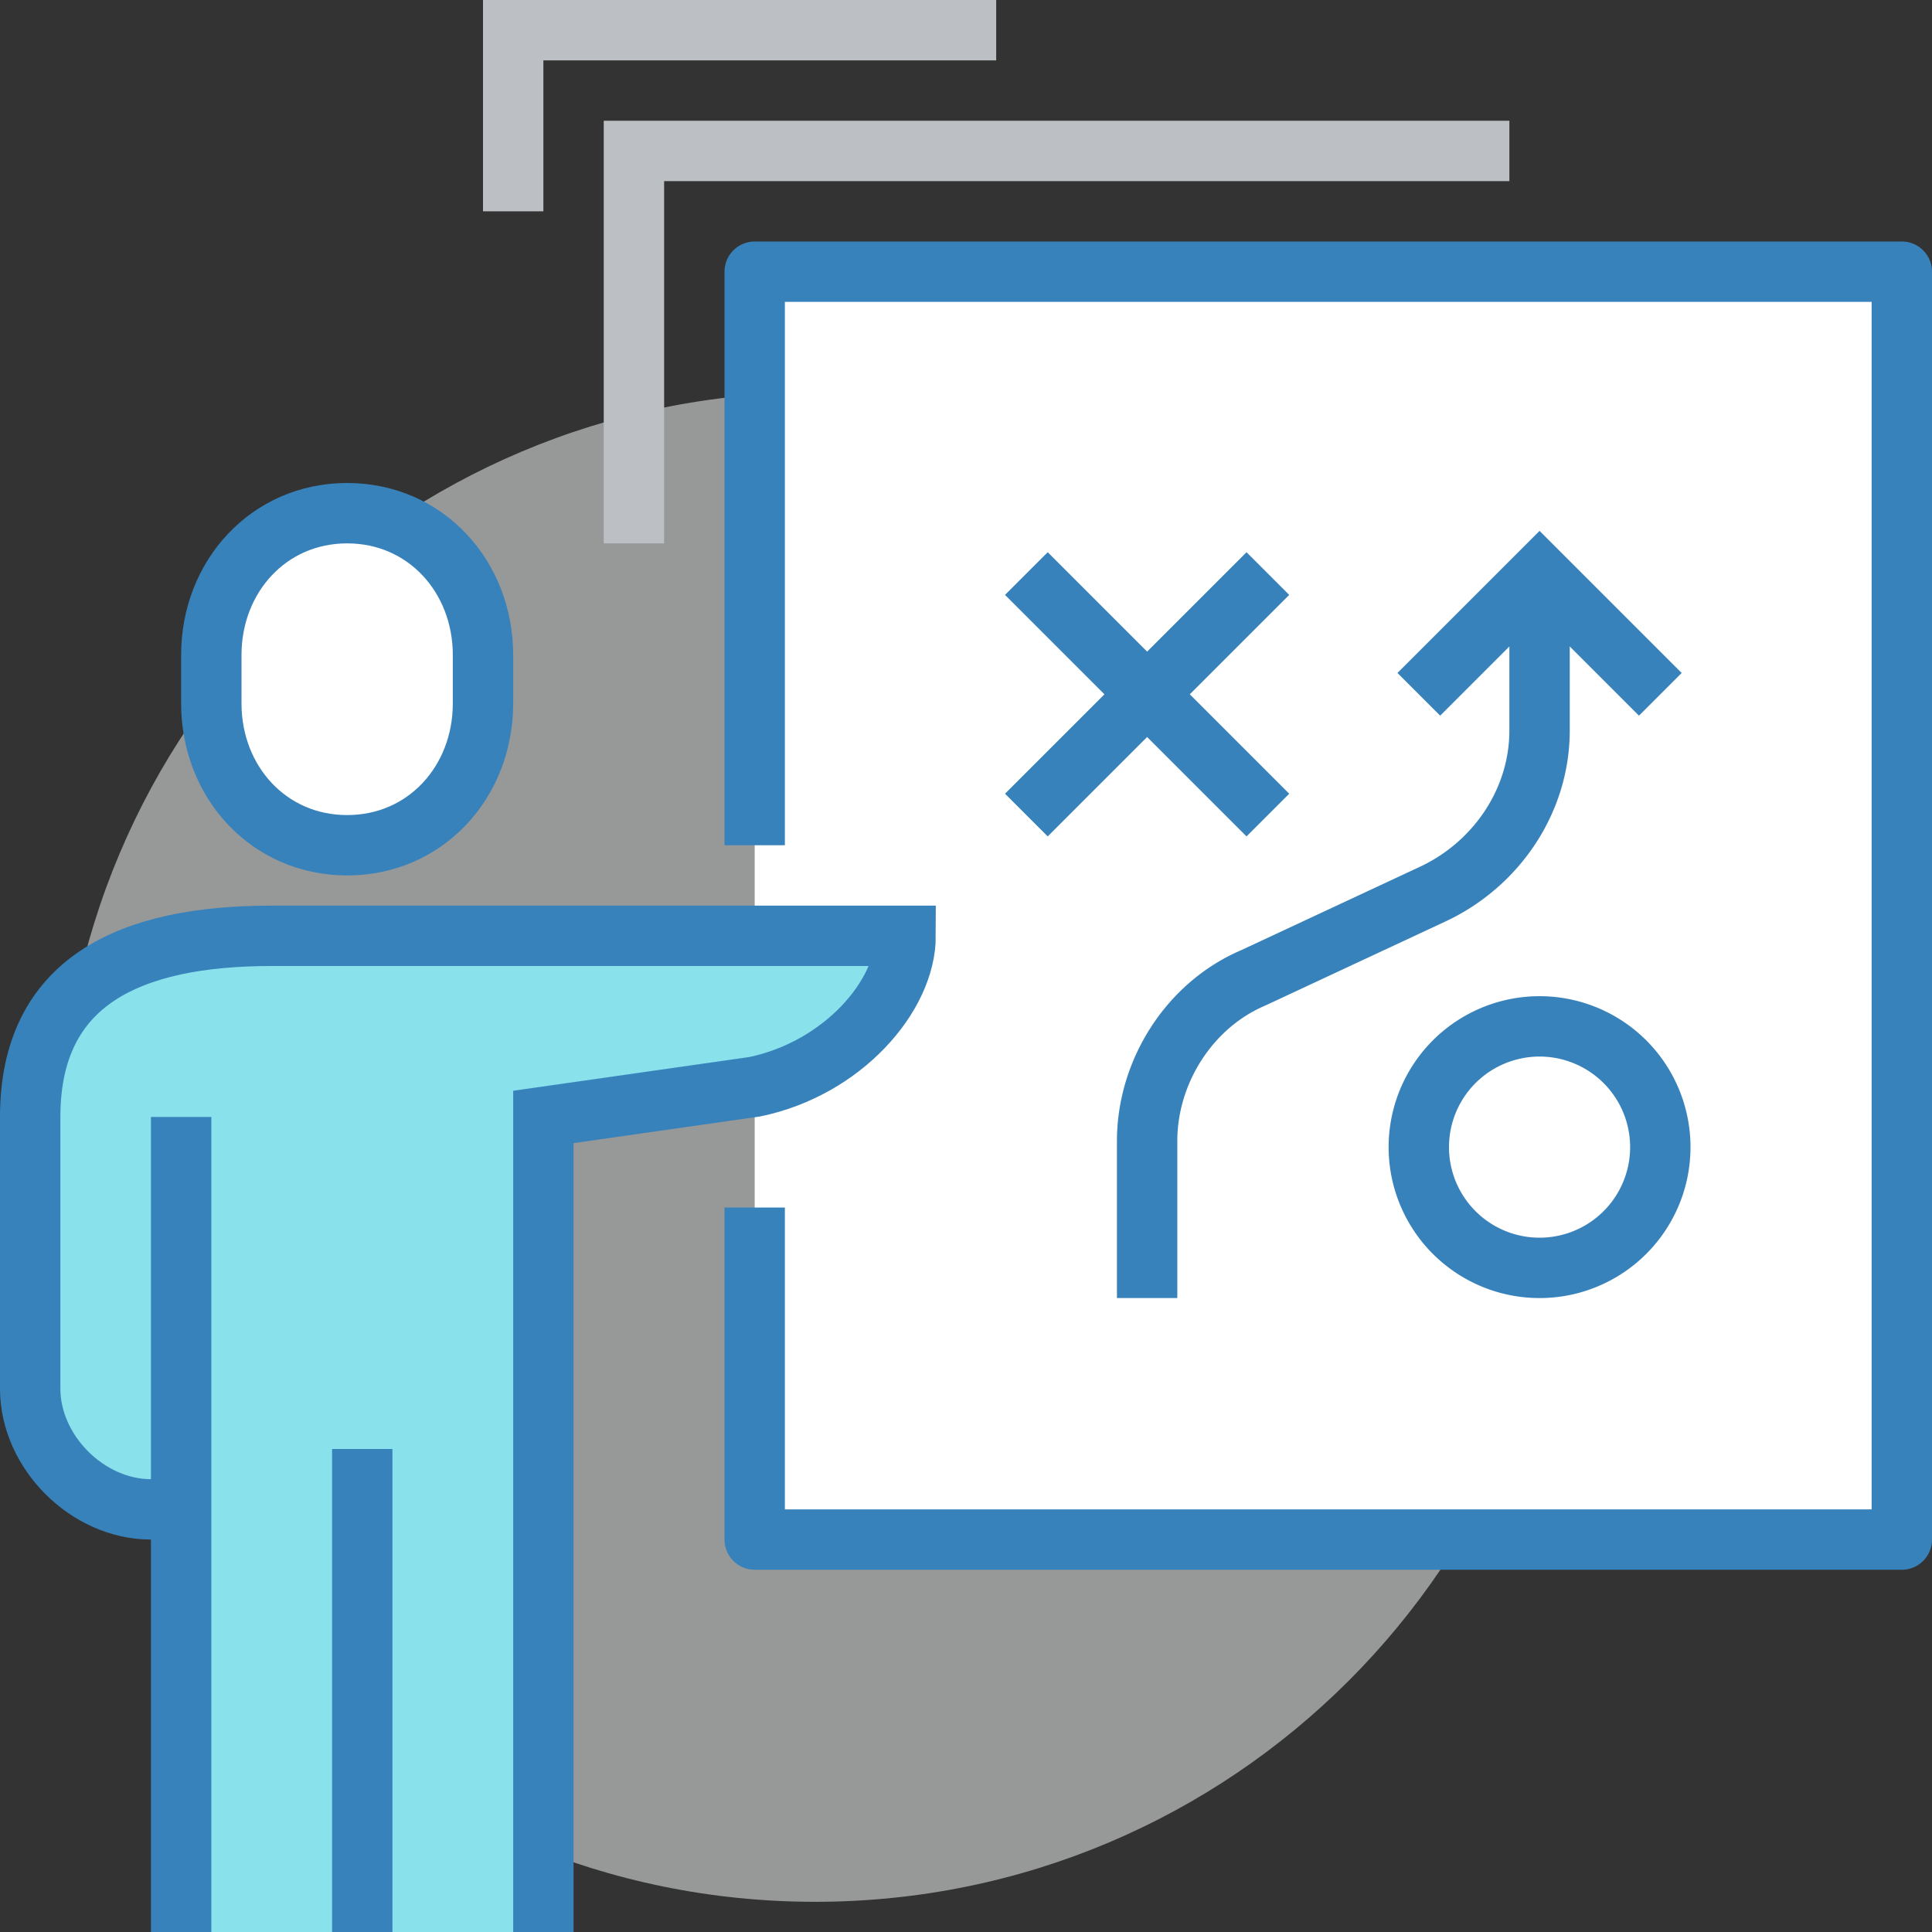 <svg width="64" height="64" fill="none" xmlns="http://www.w3.org/2000/svg"><rect width="100%" height="100%" fill="#333333" stroke="none"/><path d="M27 63c13.807 0 25-11.193 25-25S40.807 13 27 13 2 24.193 2 38s11.193 25 25 25" fill="#E9EAEB" fill-opacity=".55"/><path d="M63 9H25v42h38z" fill="#fff"/><path d="M25 28V9h38v42H25V40" stroke="#3882BC" stroke-width="2" stroke-miterlimit="10" stroke-linejoin="round"/><path d="M11.5 28c2.6 0 4.5-2.1 4.5-4.7v-1.6c0-2.6-1.9-4.7-4.5-4.7S7 19.1 7 21.7v1.6c0 2.6 1.9 4.7 4.5 4.7z" fill="#fff" stroke="#3882BC" stroke-width="2" stroke-miterlimit="10"/><path d="M9 31h21c0 2-2.2 4.5-5 5l-7 1v27H6V50H5c-2.1 0-4-1.9-4-4v-9c0-4.5 3.3-6 8-6" fill="#89E1EB"/><path d="M18 64V37l7-1c2.9-.6 5-3 5-5H9c-4.7 0-8 1.5-8 6v9c0 2.1 1.9 4 4 4m7-2v16M6 37v27" stroke="#3882BC" stroke-width="2" stroke-miterlimit="10"/><path d="M21 18V5h29" stroke="#BCC0C4" stroke-width="2" stroke-miterlimit="10"/><path d="M17 7V1h16" stroke="#BCC0C4" stroke-width="2" stroke-miterlimit="10"/><path d="m34 19 8 8m-8 0 8-8m9 23a4 4 0 1 0 0-8 4 4 0 0 0 0 8zm-13 1v-5.2c0-2.3 1.4-4.5 3.5-5.4l6-2.8c2.1-1 3.5-3.1 3.5-5.4V19" stroke="#3882BC" stroke-width="2" stroke-miterlimit="10"/><path d="m55 23-4-4-4 4" stroke="#3882BC" stroke-width="2" stroke-miterlimit="10"/></svg>